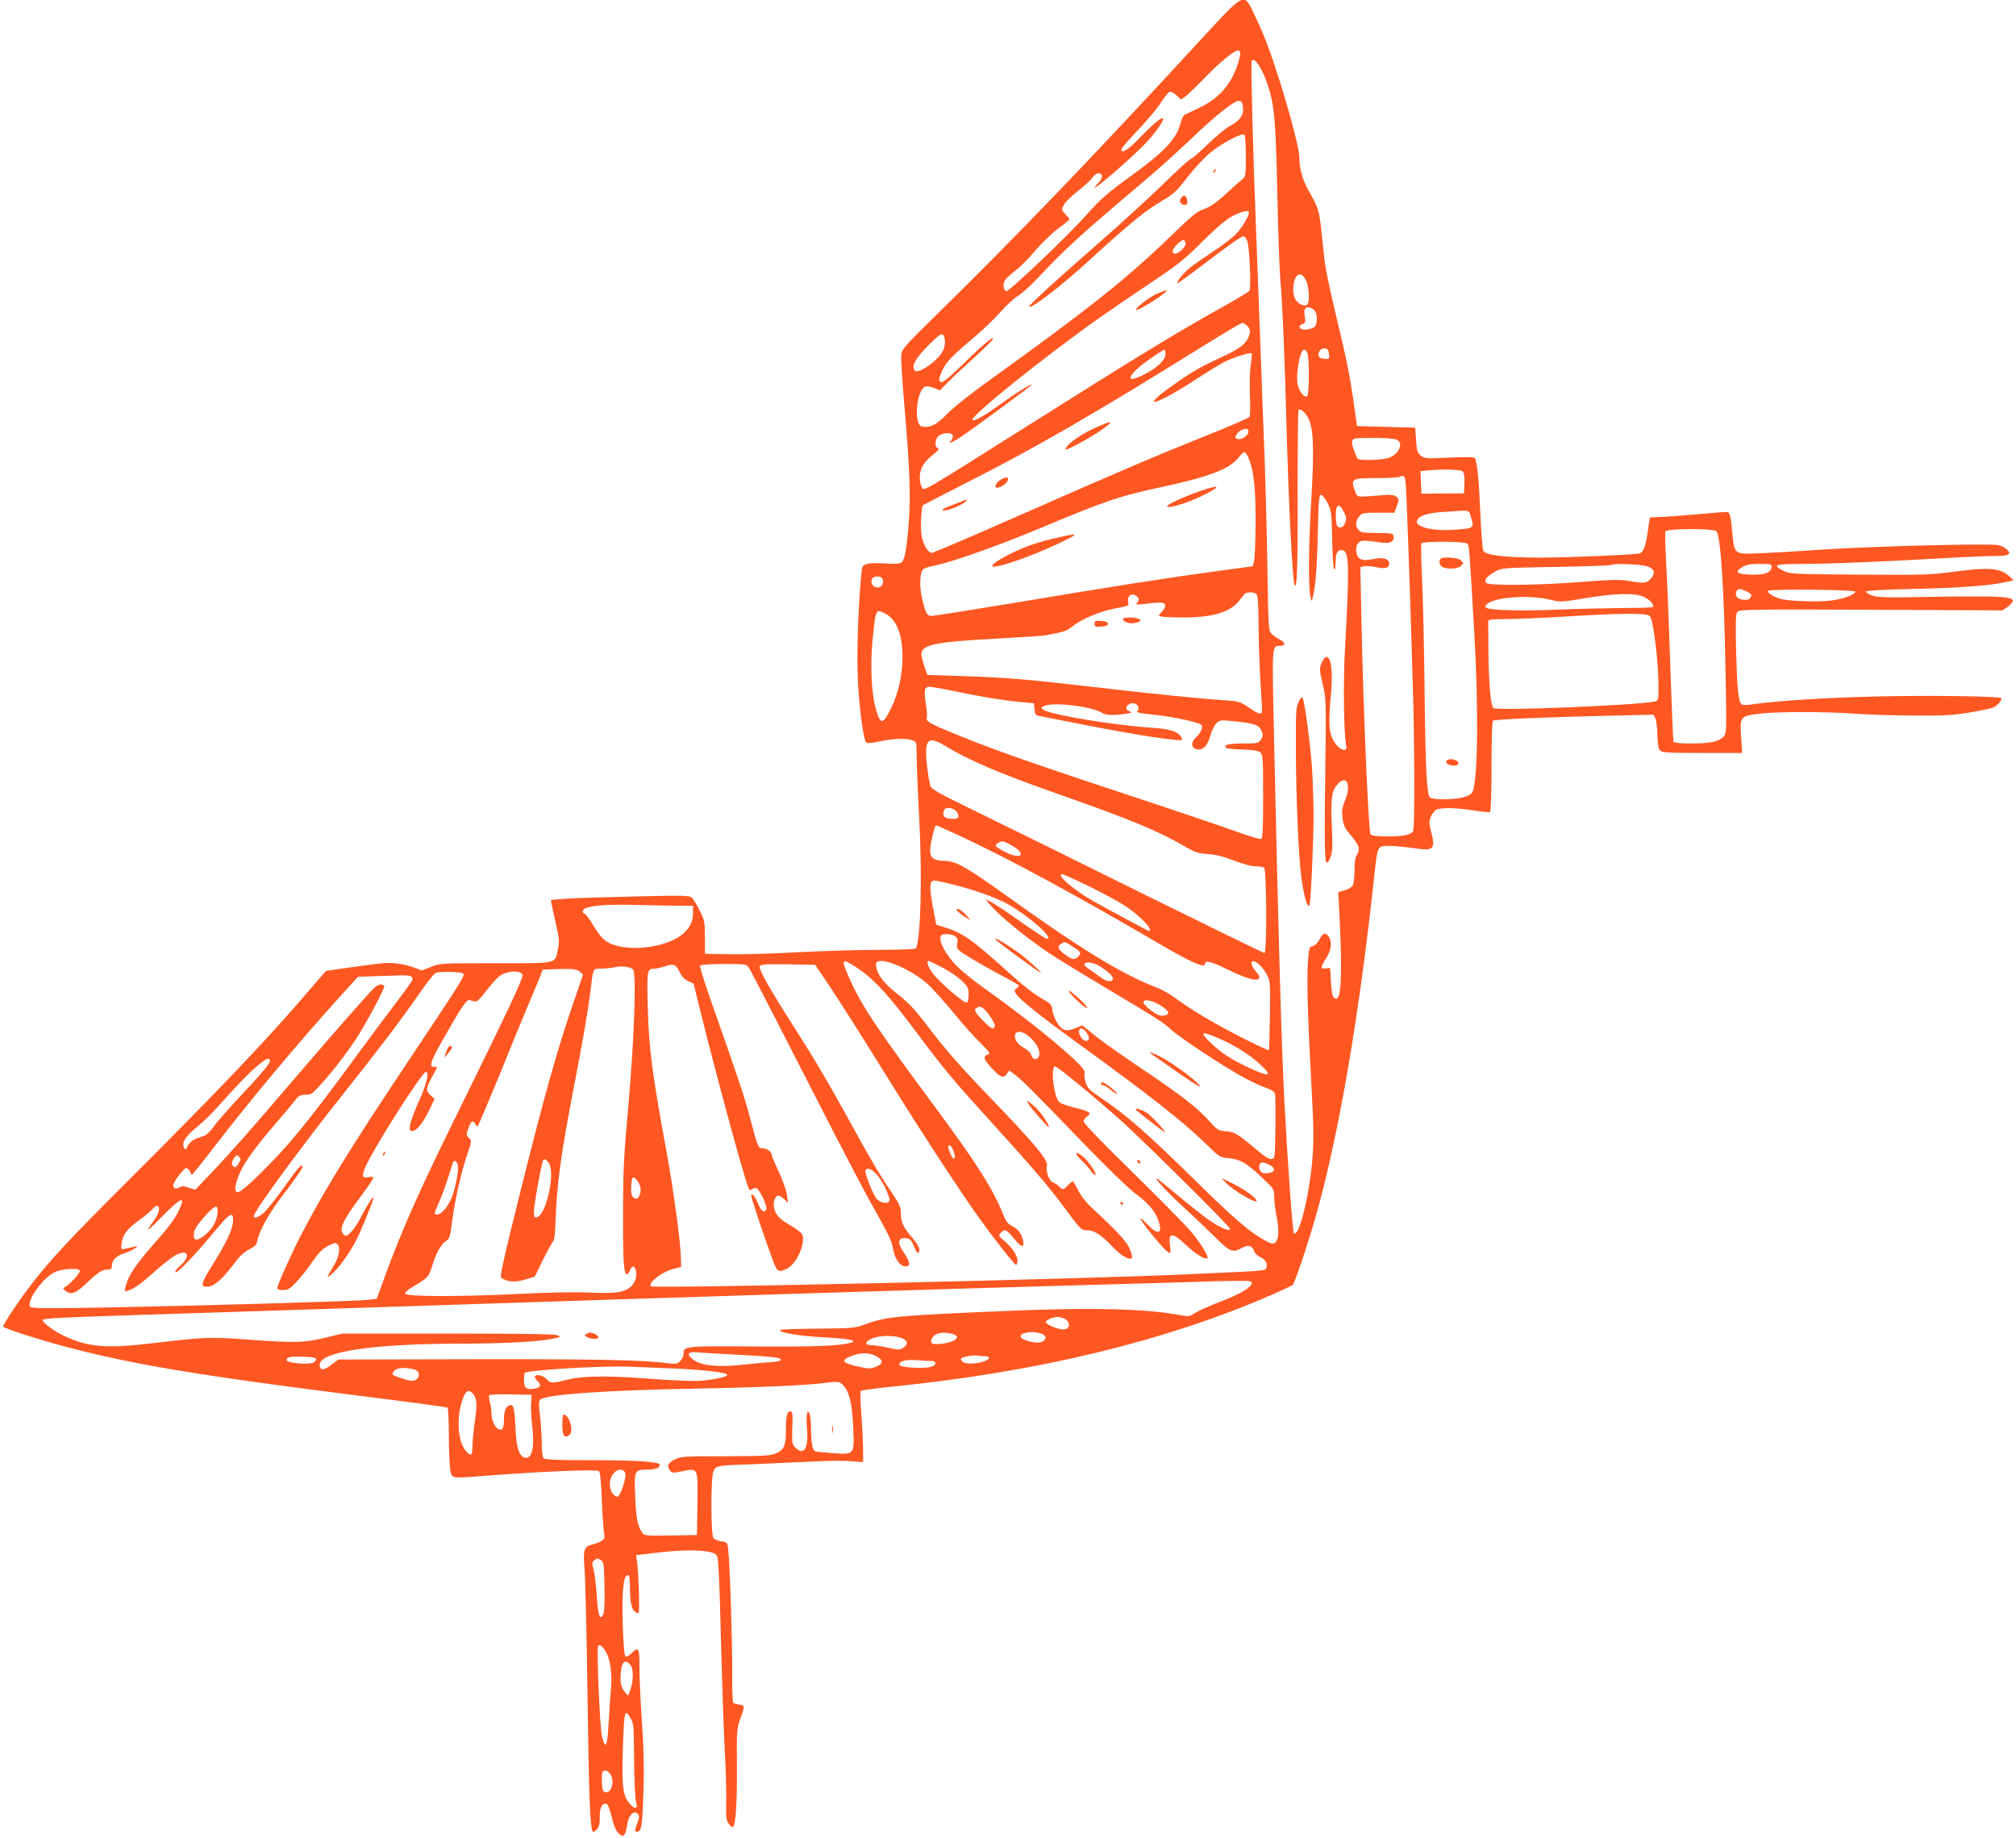 <?xml version="1.0" standalone="no"?>
<!DOCTYPE svg PUBLIC "-//W3C//DTD SVG 20010904//EN"
 "http://www.w3.org/TR/2001/REC-SVG-20010904/DTD/svg10.dtd">
<svg version="1.0" xmlns="http://www.w3.org/2000/svg"
 width="1280pt" height="1167pt" viewBox="0 0 1280 1167"
 preserveAspectRatio="xMidYMid meet">
<g transform="translate(0,1167) scale(0.1,-0.1)"
fill="#ff5722" stroke="none">
<path d="M7610 11403 c-637 -692 -1147 -1224 -1622 -1690 -256 -251 -263 -259
-266 -301 -2 -24 6 -150 17 -280 37 -422 44 -609 31 -775 -13 -172 -25 -240
-46 -258 -10 -8 -40 -10 -103 -6 -53 4 -101 2 -119 -4 -28 -9 -29 -13 -35 -82
-22 -248 -29 -534 -18 -695 11 -175 35 -340 51 -356 6 -6 39 -3 85 7 85 19
171 22 209 7 25 -9 26 -12 26 -99 0 -49 7 -224 16 -388 20 -373 10 -784 -21
-834 -4 -5 -103 -9 -233 -9 -125 0 -355 -7 -512 -15 -157 -9 -355 -15 -439
-13 l-155 3 0 105 c-1 99 -3 109 -35 172 -18 37 -41 73 -50 81 -13 12 -71 13
-351 6 -184 -4 -382 -10 -438 -14 l-104 -8 4 -26 c3 -14 15 -72 28 -129 21
-91 23 -109 12 -159 -19 -94 6 -88 -395 -88 -345 0 -353 0 -410 -23 l-57 -23
-53 19 c-28 11 -79 23 -112 26 -57 7 -90 3 -358 -35 l-88 -13 -112 -130 c-249
-293 -589 -649 -1143 -1201 -379 -378 -505 -513 -631 -680 -68 -89 -163 -233
-163 -246 0 -10 204 -77 376 -123 426 -115 856 -187 1878 -316 307 -38 562
-73 567 -76 5 -3 9 -87 9 -187 0 -100 5 -199 11 -220 12 -45 0 -43 274 -22
335 25 656 38 669 25 7 -7 13 -78 17 -183 4 -95 10 -188 14 -209 6 -31 4 -38
-17 -51 -12 -8 -38 -18 -56 -22 -53 -11 -61 -35 -51 -150 5 -55 14 -415 19
-800 9 -659 17 -855 34 -873 4 -4 16 3 27 16 13 17 18 38 17 78 -2 58 17 92
44 81 8 -2 22 -40 32 -83 12 -52 27 -86 43 -102 31 -31 43 -20 54 50 10 64 42
99 67 74 13 -13 13 -20 -2 -61 -19 -48 -17 -61 7 -52 21 8 26 50 33 267 4 135
1 267 -10 426 -9 128 -16 284 -16 348 0 128 -4 135 -52 89 -19 -18 -31 -24
-38 -17 -6 6 -13 95 -16 207 -6 208 4 307 32 307 11 0 14 -19 14 -91 0 -102
17 -148 54 -149 9 0 1 261 -10 331 l-6 36 153 18 c160 18 293 16 341 -6 25
-11 26 -14 32 -133 4 -66 11 -296 16 -511 6 -214 15 -482 21 -595 7 -113 11
-262 10 -331 -2 -111 0 -129 18 -150 10 -13 22 -21 25 -18 17 17 26 148 25
374 -2 234 -1 254 20 310 31 85 31 89 -4 93 -16 2 -34 7 -39 12 -5 5 -8 84 -7
177 2 169 -14 693 -25 790 -5 51 -6 52 -44 58 -21 4 -44 12 -50 20 -17 20 -18
382 -1 422 16 39 19 40 241 47 91 4 251 11 355 16 105 6 227 8 273 4 l82 -6 0
77 c0 42 -5 142 -11 222 -7 85 -8 148 -3 153 5 4 104 18 219 29 916 94 1716
288 2390 581 66 29 125 57 132 62 14 11 97 260 152 453 144 516 270 1250 366
2140 22 200 19 195 97 195 35 -1 104 -7 153 -14 130 -20 141 -9 110 110 -12
48 -12 61 -1 89 8 18 23 38 34 44 29 15 126 14 238 -4 52 -9 99 -13 104 -10 6
4 10 120 10 290 0 185 4 286 10 290 13 8 347 23 726 31 l292 7 12 -22 c6 -12
12 -60 13 -105 1 -53 7 -89 16 -99 12 -15 44 -17 268 -17 l254 0 -6 103 c-9
127 -6 131 115 146 109 14 425 14 610 0 80 -6 249 -11 375 -12 194 -1 250 3
358 21 71 12 136 26 145 31 27 14 56 50 48 59 -13 12 -477 19 -806 10 -303 -7
-613 -27 -762 -48 -45 -7 -75 -7 -81 -1 -20 20 -28 103 -34 333 -4 191 -3 241
8 254 12 15 89 16 849 13 l835 -4 33 23 c17 13 32 30 32 37 0 30 -101 34 -625
24 -188 -3 -237 -1 -270 11 -22 8 -39 20 -37 25 1 6 113 12 294 16 294 6 491
21 590 43 l53 12 -28 26 c-56 52 -130 58 -355 28 -137 -19 -194 -21 -594 -18
-420 3 -445 4 -482 23 -78 39 -62 45 131 45 164 0 534 16 948 40 94 5 206 10
250 10 98 0 119 10 89 40 -12 12 -36 25 -55 29 -58 12 -776 -6 -1104 -27 -170
-12 -363 -23 -427 -25 -147 -5 -146 -6 -159 129 -11 119 -15 134 -39 134 -11
0 -95 -7 -187 -15 -92 -8 -197 -16 -233 -17 l-65 -3 -12 -84 c-15 -103 -29
-140 -57 -145 -47 -9 -462 -26 -625 -26 -223 0 -348 15 -363 43 -5 11 -14 118
-19 237 -8 206 -20 327 -35 351 -5 8 -53 9 -163 4 -146 -7 -158 -6 -181 13
-20 17 -25 30 -29 98 l-6 79 -185 5 -184 5 -22 155 c-26 181 -43 263 -119 580
-31 128 -60 270 -65 315 -5 44 -14 128 -20 187 -13 127 -20 150 -76 248 -43
74 -64 146 -64 221 0 49 -55 262 -125 485 -63 198 -97 289 -161 422 -69 143
-55 149 -354 -175z m264 -62 c3 -5 -2 -33 -10 -62 -42 -140 -120 -232 -249
-293 -44 -21 -86 -41 -94 -45 -8 -4 -19 -28 -26 -54 -26 -101 -104 -183 -325
-342 -136 -98 -182 -139 -273 -240 -118 -134 -489 -486 -507 -483 -19 4 -25
40 -10 67 6 12 35 39 65 61 29 22 86 78 125 125 39 47 105 111 146 142 41 30
74 58 74 61 0 3 -12 18 -26 33 -25 26 -25 28 -10 58 9 17 50 57 90 89 41 31
82 69 92 84 11 16 27 28 37 28 30 0 32 -29 3 -59 -59 -61 -19 -36 87 55 162
141 233 211 284 282 83 115 25 88 -107 -49 -76 -80 -120 -108 -120 -78 0 6 26
38 58 72 114 121 166 183 199 235 19 29 41 56 49 59 9 3 27 -6 44 -22 l29 -27
28 20 c15 11 74 68 131 127 89 92 179 165 203 165 4 0 10 -4 13 -9z m121 -90
c15 -21 37 -70 50 -108 46 -133 55 -229 65 -703 5 -245 14 -490 19 -545 13
-139 29 -518 41 -985 12 -440 36 -918 49 -952 16 -43 22 127 20 616 0 268 2
490 6 494 10 10 38 -12 58 -46 36 -62 42 -186 24 -499 -18 -298 -21 -555 -8
-633 7 -39 9 -42 14 -20 19 69 29 188 34 413 5 221 8 248 22 245 9 -2 27 -25
41 -53 23 -47 25 -61 28 -230 2 -99 8 -184 13 -189 5 -6 9 11 9 46 0 61 15 84
49 73 37 -11 39 -119 10 -635 -11 -191 -7 -522 7 -597 5 -28 3 -33 -13 -33
-25 0 -58 35 -78 82 -18 44 -19 118 -4 277 17 180 -12 286 -56 201 -19 -38
-19 -52 5 -152 20 -80 20 -103 14 -589 -7 -534 -4 -588 32 -504 14 35 16 62
10 202 -8 179 -1 224 39 267 57 61 86 -9 44 -108 -18 -44 -20 -64 -15 -110 6
-47 15 -65 52 -108 53 -63 62 -89 40 -123 -11 -17 -16 -47 -16 -100 0 -42 -5
-85 -10 -95 -6 -11 -29 -25 -52 -32 l-41 -12 9 -181 c16 -334 9 -495 -21 -495
-23 0 -29 21 -35 110 l-5 85 -27 -3 c-35 -4 -35 6 2 65 35 54 39 109 13 142
-21 24 -34 18 -57 -26 -9 -18 -27 -35 -40 -39 -23 -5 -25 -12 -31 -91 -9 -106
-3 -347 21 -784 16 -288 16 -358 6 -485 -20 -233 -86 -494 -117 -462 -8 8 -41
466 -60 833 -19 372 -37 1000 -66 2317 -13 588 -14 578 37 578 37 0 38 19 3
38 -18 9 -42 26 -54 37 -21 20 -22 29 -28 430 -4 226 -12 527 -17 670 -6 143
-17 442 -25 665 -8 223 -22 583 -30 800 -19 473 -34 1062 -28 1073 9 15 24 6
48 -32z m-110 -232 c4 -6 7 -26 8 -44 1 -41 -29 -77 -88 -107 -22 -11 -84 -63
-137 -114 -53 -52 -102 -94 -109 -94 -6 0 -82 -69 -168 -153 -86 -84 -266
-249 -401 -367 -287 -251 -462 -411 -456 -417 14 -15 204 131 386 298 272 247
344 306 468 380 62 36 86 59 153 146 44 57 109 126 147 157 72 58 194 122 212
111 6 -4 10 -57 10 -136 0 -121 -1 -130 -22 -147 -12 -9 -51 -44 -87 -77 -84
-77 -116 -99 -168 -117 -32 -10 -79 -50 -185 -153 -292 -283 -518 -463 -1153
-920 -129 -92 -247 -186 -285 -226 -65 -67 -106 -87 -156 -77 -55 10 -36 232
21 254 9 4 33 0 55 -9 l38 -15 49 50 c26 27 101 97 165 155 64 58 119 112 122
120 11 27 -57 -29 -186 -155 -90 -88 -132 -123 -143 -118 -18 6 -15 25 11 81
22 47 70 96 189 195 60 50 139 126 176 168 37 42 87 88 110 102 24 14 82 66
128 115 177 188 271 274 675 615 88 74 230 202 315 284 145 138 257 226 287
226 7 0 16 -5 19 -11z m45 -699 c0 -21 -42 -92 -78 -131 -20 -23 -86 -74 -147
-114 -60 -40 -128 -87 -149 -104 -40 -32 -89 -91 -81 -99 2 -2 68 45 147 105
190 145 259 193 274 193 6 0 17 -15 24 -32 13 -40 25 -298 13 -314 -4 -6 -80
-52 -169 -102 -315 -176 -532 -309 -1274 -777 -643 -405 -620 -392 -636 -370
-8 10 -14 40 -14 65 0 56 26 99 87 146 30 23 38 34 28 38 -24 9 -19 62 7 80
32 23 88 21 88 -2 0 -10 -5 -23 -12 -30 -28 -28 14 -9 79 35 75 51 412 300
428 315 27 27 -82 -38 -170 -102 -117 -85 -190 -128 -201 -117 -20 19 450 397
806 649 74 52 223 153 330 225 169 113 212 147 325 260 90 89 149 139 190 161
60 32 105 41 105 22z m-402 -195 c4 -18 -42 -64 -65 -65 -27 0 -23 24 8 56 35
36 52 39 57 9z m764 -235 c20 -39 25 -145 7 -155 -20 -13 -59 6 -75 37 -11 21
-15 47 -12 79 8 84 48 103 80 39z m50 -187 c26 -23 25 -98 -1 -112 -33 -18
-85 -18 -89 0 -2 10 5 19 18 22 18 5 20 10 15 41 -4 20 -5 43 -1 51 7 20 35
19 58 -2z m-422 -103 c15 -15 19 -28 14 -48 -13 -56 -52 -90 -152 -137 -163
-75 -212 -103 -345 -198 -211 -151 -97 -120 151 41 75 49 160 101 187 115 56
28 164 62 172 54 2 -3 0 -37 -6 -75 -6 -39 -8 -123 -5 -193 3 -68 2 -129 -3
-136 -5 -7 -125 -59 -268 -116 -337 -135 -554 -228 -1202 -513 -292 -129 -538
-234 -547 -234 -24 0 -56 56 -65 112 -8 50 -1 182 9 191 3 2 129 67 280 144
422 213 818 442 1460 842 151 94 280 171 287 171 7 0 22 -9 33 -20z m-1926
-66 c10 -26 7 -64 -8 -93 -32 -62 -154 -147 -177 -124 -25 25 2 77 80 155 79
80 95 89 105 62z m2444 -112 c3 -32 2 -33 -30 -30 -22 2 -34 9 -36 21 -5 25
17 49 42 45 16 -2 22 -11 24 -36z m-1038 -1 c0 -37 -57 -90 -145 -133 -121
-60 -94 5 40 99 50 35 93 63 98 63 4 0 7 -13 7 -29z m900 10 c14 -27 13 -268
-1 -277 -17 -10 -49 29 -59 72 -6 23 -5 66 0 105 16 110 36 144 60 100z m-376
-490 c16 -25 -38 -69 -69 -57 -13 4 -14 10 -5 26 16 29 63 49 74 31z m940 -61
c56 -21 15 -103 -59 -120 -22 -5 -73 -10 -113 -10 -61 0 -74 3 -78 18 -3 9
-12 32 -20 51 -8 18 -12 42 -9 52 6 17 17 19 130 19 68 0 135 -4 149 -10z
m-937 -117 c34 -82 46 -192 45 -413 -1 -118 -5 -228 -10 -245 l-8 -30 -237
-32 c-282 -38 -655 -96 -1299 -204 -263 -43 -489 -79 -502 -79 -31 0 -38 14
-61 108 -18 76 -16 162 5 187 6 7 38 18 73 24 108 21 403 126 667 236 417 175
511 207 780 264 298 64 427 114 483 185 15 20 32 36 38 36 5 0 17 -17 26 -37z
m1362 -87 c7 -9 11 -39 9 -76 l-3 -62 -135 -1 -135 -1 -3 71 -3 72 38 4 c101
10 221 7 232 -7z m-358 -191 c9 -215 28 -767 39 -1165 12 -388 13 -910 2 -927
-14 -23 -64 -33 -161 -33 -67 0 -102 4 -109 13 -13 16 -46 783 -58 1359 l-7
337 24 6 c14 3 46 1 73 -5 57 -13 86 -6 86 20 0 33 -35 44 -101 31 -68 -14
-95 -5 -105 34 -10 39 3 74 31 81 13 3 55 0 93 -6 80 -15 115 -4 110 33 -3 21
-9 22 -88 23 -115 2 -116 2 -134 20 -22 21 -20 57 3 85 18 22 26 24 122 24
l102 0 16 43 c15 42 15 44 -4 59 -16 12 -37 14 -105 8 -155 -12 -141 -15 -159
33 -26 72 -18 77 142 77 75 0 139 4 143 8 5 4 15 6 24 5 12 -3 16 -30 21 -163z
m-397 -68 c15 -32 16 -42 6 -68 -10 -22 -19 -29 -34 -27 -18 3 -21 11 -24 57
-5 91 17 107 52 38z m804 -26 c24 -77 24 -76 -123 -85 -129 -7 -233 21 -218
59 11 31 66 49 168 55 178 12 160 15 173 -29z m1560 -94 c27 -32 49 -368 58
-903 7 -377 7 -381 -14 -402 -31 -31 -85 -42 -205 -42 -77 0 -109 4 -112 13
-2 6 -11 221 -20 477 -8 256 -20 550 -26 653 -6 104 -8 195 -5 203 7 19 308
21 324 1z m-1580 -79 c10 -14 11 -23 42 -558 28 -478 24 -934 -10 -1016 -5
-13 -25 -26 -57 -35 -57 -17 -198 -18 -214 -2 -20 20 -29 188 -34 678 -3 270
-10 588 -16 707 -6 119 -8 222 -4 228 9 15 280 14 293 -2z m1132 -141 c54 -14
65 -45 29 -83 -26 -27 -41 -29 -137 -12 -57 10 -112 8 -308 -7 -277 -21 -579
-24 -597 -6 -17 17 1 41 54 71 44 25 45 25 387 31 188 3 345 9 349 12 11 11
175 6 223 -6z m798 -9 c-5 -35 -44 -48 -132 -46 -90 3 -105 16 -54 48 26 15
50 20 111 20 75 0 78 -1 75 -22z m-5643 -78 c4 -12 1 -27 -5 -35 -27 -33 -78
-5 -65 35 4 14 15 20 35 20 20 0 31 -6 35 -20z m5485 -75 c32 -16 35 -22 21
-43 -11 -18 -71 -11 -84 9 -13 21 -2 49 18 49 9 0 29 -7 45 -15z m690 -1 c0
-17 -66 -43 -143 -55 -79 -13 -281 -6 -336 10 -43 13 -83 39 -76 50 8 13 555
8 555 -5z m-3802 -16 c8 -8 12 -67 13 -197 0 -103 6 -266 12 -363 7 -98 11
-182 9 -188 -6 -18 -26 -11 -84 29 -55 37 -62 39 -160 46 -153 10 -441 39
-828 84 -430 50 -559 60 -833 69 l-219 7 -19 55 c-10 30 -19 64 -19 76 0 61
88 79 465 99 160 9 304 18 320 21 119 22 136 27 172 56 60 48 173 96 272 115
88 17 90 17 84 43 -6 35 17 56 46 40 24 -12 27 -30 9 -49 -11 -10 0 -11 52 -5
103 13 124 11 128 -8 2 -10 -8 -29 -21 -42 -24 -24 -24 -24 -3 -30 11 -3 75
-6 141 -6 182 0 293 33 349 102 14 18 31 39 37 46 13 15 61 16 77 0z m2459
-17 c40 -19 69 -52 56 -65 -3 -3 -90 -6 -192 -6 -102 -1 -285 -5 -406 -10
-219 -10 -431 -5 -457 11 -11 7 -10 11 2 23 47 45 268 62 401 29 67 -16 73
-16 221 9 193 32 317 35 375 9z m-4817 -106 c72 -37 110 -131 110 -273 0 -115
-26 -235 -71 -325 -55 -112 -69 -112 -100 0 -26 91 -34 269 -20 418 21 213 20
211 81 180z m4854 -15 c23 -21 56 -287 56 -451 0 -82 -1 -87 -22 -92 -99 -24
-1005 -61 -1026 -42 -18 16 -30 161 -32 370 -1 94 -1 176 -1 183 1 9 31 12
118 12 64 0 225 7 357 15 362 23 528 24 550 5z m-4350 -491 c109 -22 253 -46
320 -52 l121 -12 3 -38 c3 -29 8 -38 25 -41 440 -89 718 -138 850 -151 67 -7
68 -6 58 14 -21 37 -68 53 -190 61 -247 17 -644 83 -687 115 -18 13 -17 14 11
25 61 24 303 -6 362 -46 24 -15 80 -17 153 -5 38 6 41 8 23 15 -28 9 -30 32
-3 46 36 20 78 -18 50 -46 -7 -7 28 -14 103 -21 120 -12 282 -47 304 -64 15
-13 -2 -52 -36 -83 -30 -27 -28 -64 4 -72 41 -10 70 17 89 84 9 32 27 68 39
81 23 21 27 21 123 11 121 -13 149 -23 164 -61 10 -24 10 -33 -4 -54 -16 -24
-21 -25 -116 -25 -91 0 -124 -9 -105 -28 4 -4 50 -9 103 -10 70 -3 102 -8 115
-19 15 -15 17 -41 17 -280 0 -211 -3 -265 -13 -269 -8 -3 -81 19 -163 49 -82
30 -423 145 -759 256 -585 193 -842 285 -1080 386 -110 46 -129 59 -120 83 3
7 0 46 -7 86 -13 85 -8 106 25 106 13 0 113 -18 221 -41z m-125 -333 c160 -97
349 -177 731 -311 441 -155 618 -228 783 -323 75 -44 94 -50 159 -54 51 -4
101 -17 165 -42 54 -21 110 -36 135 -36 24 0 48 -4 54 -8 16 -11 19 -542 2
-542 -6 0 -356 171 -777 379 -421 209 -895 442 -1053 519 -239 116 -288 144
-292 164 -15 69 -26 161 -26 209 0 89 28 100 119 45z m77 -422 c22 -33 8 -46
-42 -42 -40 3 -53 21 -40 54 9 25 63 17 82 -12z m17 -150 c306 -142 753 -384
1282 -694 185 -108 275 -148 275 -120 0 26 36 18 145 -35 121 -59 186 -77 200
-55 4 6 -2 21 -13 33 -31 35 -44 65 -31 73 17 10 61 -28 89 -77 25 -44 25 -46
23 -263 -2 -120 -5 -221 -7 -223 -2 -3 -85 36 -183 86 -172 88 -314 173 -418
250 -27 21 -77 48 -110 61 -225 87 -482 244 -969 594 -247 176 -306 209 -380
211 -89 1 -104 29 -80 138 17 74 21 87 30 87 3 0 69 -30 147 -66z m335 -64
c95 -55 55 -90 -45 -39 -67 34 -73 42 -45 58 25 15 32 14 90 -19z m495 -261
c193 -97 252 -134 323 -201 46 -43 68 -78 49 -78 -5 0 -207 108 -341 182 -132
74 -255 178 -209 178 8 0 88 -37 178 -81z m-855 11 c119 -30 237 -72 314 -111
128 -65 318 -229 265 -229 -8 0 -81 48 -163 106 -82 58 -167 115 -188 126
l-40 20 28 -33 c61 -73 228 -210 386 -316 41 -27 183 -114 315 -193 388 -232
398 -238 450 -286 57 -53 351 -246 470 -309 44 -23 104 -51 133 -61 36 -12 54
-25 58 -39 2 -11 3 -108 2 -215 -3 -191 -3 -195 -24 -198 -14 -2 -41 13 -75
42 -144 121 -158 129 -213 134 -51 4 -56 7 -105 62 -73 83 -185 170 -431 335
-118 79 -252 173 -297 210 l-82 66 -37 -16 c-63 -26 -88 -20 -119 27 -15 23
-30 60 -33 82 -4 39 -8 43 -74 81 -38 21 -114 80 -169 130 -271 244 -317 278
-444 319 l-51 16 -21 113 c-24 125 -21 167 9 167 10 0 72 -13 136 -30z m-1745
-130 l77 0 0 -45 c0 -53 -16 -88 -57 -127 -104 -99 -380 -129 -493 -54 -25 16
-54 52 -80 96 -23 39 -48 74 -56 77 -21 8 -17 31 8 39 58 18 139 23 323 19
110 -3 235 -5 278 -5z m1742 -194 c14 -10 17 -21 13 -47 -6 -35 -6 -35 85 -91
51 -31 140 -82 200 -113 59 -31 107 -59 107 -62 0 -3 -7 -11 -16 -18 -14 -10
-15 -14 -3 -34 23 -37 152 -140 409 -326 450 -327 652 -486 800 -630 83 -81
86 -83 143 -88 72 -7 112 -30 211 -124 74 -70 76 -72 76 -120 0 -26 7 -85 16
-130 17 -86 13 -143 -11 -163 -11 -9 -24 -6 -62 14 -96 53 -193 135 -428 366
-331 325 -453 432 -625 547 -63 43 -77 57 -87 91 -7 23 -10 48 -7 57 8 20 -28
59 -161 174 -117 101 -301 243 -470 363 -66 47 -144 109 -173 138 -79 77 -131
178 -105 203 11 12 68 8 88 -7z m748 -67 c52 -34 55 -40 31 -63 -22 -22 -35
-20 -82 14 -45 32 -52 53 -24 69 24 14 23 15 75 -20z m-1360 -141 c100 -68
192 -169 363 -398 179 -240 228 -299 488 -585 249 -274 349 -391 445 -520 116
-156 115 -155 153 -155 45 0 91 -30 163 -106 54 -57 106 -87 122 -70 3 3 -2
27 -12 53 -18 48 -73 108 -236 259 -43 40 -76 82 -94 118 -15 31 -31 56 -34
56 -4 0 -18 -11 -31 -25 -28 -30 -34 -31 -57 -6 -10 10 -27 21 -38 25 -23 7
-47 71 -38 104 10 38 -73 136 -401 477 -145 150 -250 271 -333 380 -98 130
-137 173 -208 229 -91 72 -130 121 -141 174 -5 25 -3 33 11 39 49 18 222 -60
312 -142 35 -31 109 -114 166 -183 57 -70 134 -157 172 -193 61 -61 65 -68 46
-74 -31 -10 -26 -30 21 -81 59 -64 77 -72 99 -43 l17 23 39 -29 c49 -38 143
-133 437 -438 132 -137 274 -275 317 -308 94 -71 134 -118 155 -181 27 -83 -3
-91 -71 -21 -76 80 -50 30 41 -79 87 -105 112 -123 105 -78 -17 108 6 114 97
28 64 -60 125 -98 138 -85 11 10 -53 111 -118 184 -35 40 -199 206 -365 369
-174 170 -303 303 -303 314 0 10 10 25 23 33 19 14 20 18 7 27 -8 5 -33 15
-55 20 -88 23 -111 30 -128 42 -35 26 -59 228 -28 228 16 0 267 -208 426 -351
170 -155 685 -666 685 -681 0 -18 -53 3 -120 47 -36 24 -127 95 -203 159 -77
64 -141 116 -144 116 -14 0 73 -93 171 -183 61 -56 150 -141 199 -189 93 -94
114 -103 167 -73 42 24 70 19 81 -14 6 -18 22 -34 41 -42 33 -14 50 -45 37
-70 -9 -17 9 -16 -504 -39 -698 -32 -3386 -92 -3402 -76 -21 21 71 93 144 111
l48 12 -3 79 c-5 109 -45 402 -86 629 -96 523 -116 678 -123 931 -7 236 -4
254 36 254 16 0 48 7 71 15 56 20 73 13 95 -36 13 -27 30 -46 54 -57 l35 -17
43 -175 c105 -422 268 -1023 303 -1115 9 -22 13 -25 25 -15 8 7 21 10 28 7 19
-7 70 -114 63 -132 -11 -29 -34 -15 -51 30 -19 47 -45 79 -45 53 0 -15 77
-246 130 -390 34 -95 39 -99 97 -72 58 28 117 155 98 214 -3 11 -37 38 -75 60
-75 44 -97 68 -106 116 -6 34 9 74 28 74 7 0 23 -10 36 -22 l25 -23 -7 50 c-3
27 -26 92 -51 145 -25 53 -45 101 -45 107 0 20 -30 43 -56 43 -30 0 -32 4 -83
197 -38 142 -67 229 -251 751 -39 111 -68 207 -65 212 4 6 69 10 150 10 139 0
145 -1 159 -22 15 -23 216 -414 523 -1015 90 -175 200 -385 246 -468 130 -232
136 -246 148 -307 11 -61 45 -108 77 -108 35 0 32 27 -8 86 -42 62 -41 94 3
94 33 0 43 -10 62 -58 12 -28 21 -40 27 -34 15 15 1 48 -43 98 -54 63 -69 95
-69 150 0 41 -8 58 -58 133 -74 108 -136 213 -247 416 -151 275 -243 431 -371
631 -159 249 -228 370 -220 389 5 13 31 15 178 13 l173 -3 58 -85 c77 -112
236 -363 442 -695 185 -298 434 -678 540 -825 102 -142 227 -300 236 -300 5 0
9 13 9 28 0 32 -35 84 -87 127 -34 29 -35 32 -19 48 28 28 33 25 98 -52 35
-41 52 -41 44 1 -9 46 -32 76 -70 95 -26 12 -39 28 -56 72 -64 160 -166 321
-411 653 -412 556 -494 681 -574 865 -48 110 -40 114 68 41z m530 10 c45 -24
101 -62 125 -85 37 -37 42 -48 42 -87 0 -25 -5 -48 -11 -51 -13 -9 -174 128
-216 184 -29 38 -44 81 -27 81 3 0 43 -19 87 -42z m1009 2 c55 -37 82 -65 73
-79 -11 -19 -43 -12 -87 22 -24 18 -56 40 -71 50 -15 10 -25 22 -22 27 12 19
62 10 107 -20z m-2973 -14 c23 -18 8 -445 -30 -871 -28 -309 -33 -405 -33
-675 -1 -306 4 -390 25 -390 5 0 14 11 19 25 11 29 25 32 34 9 13 -33 5 -74
-19 -102 -38 -45 -99 -56 -269 -48 -90 5 -259 1 -466 -9 -370 -18 -701 -17
-707 2 -3 7 17 25 42 40 103 61 106 64 130 140 26 82 55 134 89 156 20 14 25
29 35 112 18 141 55 306 93 422 34 99 34 102 16 118 -13 11 -17 22 -12 38 22
71 34 83 53 50 5 -10 11 -16 14 -13 7 9 134 311 187 445 29 72 82 202 119 290
38 88 77 183 88 210 l19 50 106 3 c90 2 108 0 128 -16 l22 -18 -61 -179 c-100
-289 -182 -580 -331 -1176 -110 -440 -138 -564 -128 -571 42 -27 86 -30 149
-12 l64 19 50 102 c28 55 56 109 64 118 10 11 15 46 17 103 8 256 33 444 118
882 62 323 90 485 106 615 17 143 13 135 68 136 26 0 65 4 87 9 45 9 93 3 114
-14z m-701 -37 c4 -19 -111 -262 -371 -790 -281 -569 -387 -805 -502 -1119
l-53 -145 -59 -7 c-75 -9 -1002 -36 -1633 -48 -386 -7 -498 -7 -507 3 -30 30
73 179 151 219 46 24 156 31 163 11 5 -13 -73 -97 -97 -105 -12 -5 -12 -8 5
-22 36 -28 63 -19 128 42 79 75 105 92 139 92 22 0 28 5 28 23 0 37 27 64 83
82 55 18 107 55 57 40 -14 -4 -38 -9 -54 -12 -29 -6 -29 -5 -24 35 8 55 36 91
111 145 34 25 72 57 85 71 12 15 27 24 32 21 19 -12 10 -48 -23 -94 -60 -83
-50 -78 58 32 122 122 147 129 97 25 -18 -38 -63 -101 -113 -157 -156 -175
-204 -244 -223 -324 -6 -26 -5 -28 16 -21 39 12 90 49 176 127 46 41 103 85
126 98 81 43 101 -4 28 -68 -20 -17 -33 -35 -29 -40 10 -10 125 109 243 252
100 122 124 137 124 81 0 -54 -37 -136 -124 -275 -85 -135 -89 -157 -28 -148
40 7 89 52 169 159 27 36 59 64 87 77 35 18 45 28 50 54 11 61 73 173 153 278
91 119 133 180 133 191 0 26 -30 -7 -113 -125 -52 -73 -111 -147 -131 -165
-39 -34 -72 -43 -63 -17 23 58 305 442 578 785 212 266 359 460 467 616 50 73
99 134 108 138 24 9 157 7 173 -3 17 -11 7 -27 -359 -576 -347 -520 -512 -787
-658 -1065 -64 -122 -162 -339 -162 -358 0 -7 15 -12 36 -12 31 0 45 8 83 48
25 26 71 83 101 127 42 61 66 86 102 105 38 20 50 22 60 12 22 -22 12 -81 -26
-142 -20 -32 -36 -62 -36 -66 0 -4 19 10 41 31 49 48 120 153 156 233 52 116
101 242 95 242 -9 0 -52 -69 -85 -136 -14 -27 -39 -65 -56 -83 -26 -28 -34
-31 -46 -21 -37 31 -14 84 108 248 42 57 77 108 77 114 0 6 -12 8 -30 5 -41
-9 -45 6 -20 64 50 117 360 604 384 604 23 0 5 -79 -43 -183 -27 -59 -52 -126
-56 -149 -6 -39 -5 -43 13 -43 27 0 67 50 108 134 l33 70 -25 22 c-32 30 -31
45 11 121 35 61 35 63 13 60 -38 -4 -25 35 65 192 107 188 140 237 158 232 8
-2 22 -6 31 -8 17 -5 27 4 97 94 23 29 53 60 66 69 52 34 137 35 143 3z m-714
-5 c9 -3 16 -12 16 -20 0 -7 -40 -64 -88 -127 -48 -62 -168 -223 -267 -358
-222 -302 -315 -423 -438 -565 -92 -106 -247 -260 -295 -292 -34 -23 -46 -5
-32 49 25 94 90 190 255 382 50 57 103 121 118 141 23 30 34 36 66 36 33 0 45
7 82 48 77 82 167 198 235 299 62 94 184 320 184 342 0 6 -11 11 -24 11 -18 0
-41 -19 -83 -67 -32 -36 -87 -98 -122 -137 -35 -39 -184 -210 -330 -381 -316
-369 -401 -464 -537 -609 l-104 -109 -41 13 c-32 11 -45 11 -60 2 -22 -14 -39
-8 -39 14 0 20 68 109 83 109 6 0 16 -10 23 -22 l11 -23 20 23 c11 12 67 83
124 157 222 289 522 648 792 947 l120 132 111 4 c61 1 132 4 158 5 25 1 53 -1
62 -4z m4763 -186 c60 -36 66 -61 18 -66 -23 -2 -43 7 -78 34 -26 20 -47 43
-47 50 0 24 52 15 107 -18z m-1133 -14 c24 -9 89 -103 82 -119 -9 -24 -22 -18
-75 36 -52 52 -61 73 -38 82 6 3 13 6 14 6 1 1 8 -2 17 -5z m658 -151 c25 -30
29 -53 11 -60 -10 -4 -23 2 -35 16 -35 44 -12 86 24 44z m-357 -34 c58 -51 81
-113 52 -137 -16 -13 -32 -4 -41 24 -3 11 -24 31 -47 43 -41 23 -63 59 -53 86
10 25 51 17 89 -16z m1206 -12 c102 -45 188 -99 254 -159 91 -83 69 -90 -71
-24 -111 53 -173 93 -236 155 -76 72 -63 78 53 28z m-6027 -136 c9 -13 -41
-74 -188 -230 -74 -79 -150 -165 -168 -192 -18 -26 -45 -53 -60 -59 -16 -5
-42 -15 -58 -21 -17 -7 -38 -25 -47 -42 -13 -27 -16 -28 -25 -13 -17 30 11 74
82 131 37 30 99 89 136 132 113 128 206 223 257 264 50 40 62 45 71 30z m4342
-584 c17 -49 -2 -60 -21 -13 -18 43 -19 59 -3 54 6 -2 17 -21 24 -41z m-4540
-71 c-19 -31 -27 -34 -40 -13 -7 10 -4 23 8 42 16 24 20 26 33 12 13 -13 13
-18 -1 -41z m1968 2 c44 -63 -16 -335 -77 -346 -14 -3 -17 4 -17 40 0 34 40
261 56 316 5 18 21 15 38 -10z m-579 -8 c8 -26 -2 -100 -26 -182 -20 -70 -71
-138 -103 -138 -22 0 -21 7 13 81 23 53 48 122 86 247 6 19 23 14 30 -8z
m5156 -6 c42 -21 35 -48 -13 -52 -28 -2 -39 1 -47 17 -13 23 -5 51 16 51 8 0
28 -7 44 -16z m-2497 -57 c40 -43 91 -150 82 -172 -7 -20 -50 -13 -77 11 -22
19 -82 171 -74 184 12 19 38 10 69 -23z m-1498 -84 c7 -25 -9 -73 -23 -73 -27
1 -38 22 -36 70 1 28 5 56 9 62 9 14 42 -24 50 -59z m-2685 -140 c4 -58 -25
-119 -78 -162 -48 -40 -73 -41 -73 -3 1 35 14 57 75 125 52 58 74 70 76 40z
m6567 -470 c-5 -28 -78 -70 -205 -119 -65 -25 -135 -56 -155 -69 -34 -23 -42
-24 -90 -15 -212 41 -554 50 -1047 30 -764 -32 -820 -37 -956 -87 -67 -24 -80
-26 -302 -28 -128 -1 -236 -4 -239 -8 -16 -16 115 -38 275 -47 163 -9 219 -20
175 -34 -67 -20 -237 -27 -614 -24 -449 3 -450 3 -450 -48 0 -13 -9 -33 -21
-45 -16 -16 -28 -19 -62 -15 -169 22 -428 28 -1230 27 l-879 -2 -45 -34 c-48
-37 -73 -37 -73 1 0 83 339 134 910 134 269 1 478 12 570 31 52 11 53 12 30
22 -17 8 -237 11 -695 11 l-670 0 -112 -27 c-132 -32 -193 -33 -494 -11 -233
17 -269 16 -589 -22 -306 -37 -422 -27 -577 47 -62 29 -133 83 -133 99 0 10
135 17 545 30 340 11 1346 43 1855 60 1739 57 3189 103 4155 130 396 11 752
21 790 23 39 2 130 4 203 5 121 2 133 0 130 -15z m-1195 -222 c46 -18 45 -71
-1 -71 -36 0 -112 32 -112 47 0 12 42 31 72 32 9 1 28 -3 41 -8z m-130 -103
c26 -13 17 -40 -16 -49 -36 -10 -127 16 -127 36 0 30 94 38 143 13z m-574 3
c62 -17 9 -57 -84 -63 -40 -2 -50 0 -53 14 -2 9 6 26 17 37 22 22 70 26 120
12z m-329 -24 c43 -15 50 -40 16 -62 -24 -16 -31 -16 -97 -1 -39 9 -87 16
-105 16 -46 0 -44 24 4 43 44 19 133 21 182 4z m-1045 -107 c238 -13 287 -18
282 -34 -2 -6 -28 -12 -58 -13 -30 -2 -95 -7 -145 -13 -192 -23 -307 -12 -360
34 -37 31 -24 46 34 41 26 -3 137 -9 247 -15z m885 -8 c49 -24 51 -49 3 -68
-35 -15 -44 -15 -112 0 -109 23 -118 42 -35 71 53 19 102 18 144 -3z m693 -2
c34 0 35 -17 2 -30 -50 -19 -119 -22 -140 -7 -11 9 -17 19 -13 23 11 10 80 23
103 18 11 -2 32 -4 48 -4z m-4246 -17 c2 -6 -5 -17 -17 -23 -29 -16 -170 -3
-170 15 0 20 18 24 104 22 51 -1 81 -6 83 -14z m3906 -13 c38 0 35 -27 -5 -38
-52 -13 -198 -3 -198 14 0 24 41 34 110 29 36 -3 77 -5 93 -5z m-1678 -46
c206 -7 377 -26 382 -41 5 -13 -67 -29 -172 -39 -38 -3 -169 2 -290 11 -271
22 -447 21 -535 0 -118 -29 -123 -29 -149 -1 -24 25 -64 35 -75 17 -3 -4 3
-16 14 -26 30 -27 24 -43 -17 -51 -50 -9 -66 3 -66 54 0 23 2 44 4 46 18 18
481 46 654 40 50 -2 162 -6 250 -10z m-1588 -16 c20 -16 16 -46 -8 -58 -16 -9
-34 -7 -77 6 -31 9 -61 21 -66 25 -12 11 10 37 37 42 31 7 99 -2 114 -15z
m2709 -95 c37 -40 54 -114 61 -263 8 -177 9 -175 -130 -165 -55 4 -106 9 -112
12 -16 5 -25 58 -26 148 0 39 -4 79 -9 90 -15 38 -23 -11 -16 -99 10 -123 -20
-170 -75 -115 -19 19 -21 31 -19 108 4 111 3 121 -14 121 -19 0 -26 -32 -26
-122 0 -96 -12 -122 -64 -145 -36 -15 -76 -17 -321 -18 -260 0 -283 -1 -320
-20 -44 -22 -53 -41 -32 -69 13 -18 18 -18 80 -6 101 20 98 26 95 -209 l-3
-196 -167 -3 c-167 -2 -167 -2 -183 22 -28 42 -36 88 -42 228 -7 164 -5 168
76 168 51 0 81 11 81 31 0 19 -151 29 -426 29 -220 0 -303 3 -312 12 -7 7 -12
43 -12 91 0 43 -5 121 -11 174 -9 78 -9 97 2 108 35 33 435 60 1014 70 351 6
668 20 780 34 98 13 105 12 131 -16z m-2354 -50 c26 -30 29 -69 13 -175 -8
-56 -15 -125 -15 -154 0 -29 -4 -55 -9 -58 -5 -4 -20 7 -34 24 -55 65 -61 229
-13 344 16 40 35 45 58 19z m370 -64 c-2 -31 1 -99 8 -150 14 -122 -1 -194
-40 -194 -39 0 -61 55 -66 172 -7 131 -12 163 -29 163 -28 0 -45 -31 -45 -83
0 -65 -10 -83 -38 -68 -23 12 -42 60 -42 105 0 17 -4 46 -10 65 -5 19 -7 38
-4 43 3 5 65 7 137 6 l132 -3 -3 -56z m597 -438 c13 -23 -32 -158 -51 -153
-39 11 -58 73 -38 122 20 49 70 67 89 31z m-131 -725 c2 -101 -1 -164 -9 -177
-20 -39 -33 -2 -40 119 -4 64 -13 139 -20 166 -12 44 -11 50 6 62 16 12 22 12
39 0 20 -12 21 -25 24 -170z m10 -414 c28 -51 40 -141 31 -237 -4 -44 -11
-142 -15 -218 -8 -148 -19 -169 -42 -81 -13 47 -34 544 -25 571 7 19 28 5 51
-35z m158 -87 c18 -28 15 -106 -7 -162 l-11 -28 -24 28 c-25 29 -30 73 -18
150 8 45 35 50 60 12z m-1 -336 c18 -31 20 -54 21 -264 1 -126 7 -245 12 -262
15 -46 -5 -54 -38 -16 -46 51 -53 108 -45 359 8 238 11 250 50 183z m-131
-351 c30 -42 10 -121 -28 -116 -18 3 -21 11 -24 57 -2 29 -1 60 2 67 8 21 33
17 50 -8z"/>
<path d="M8245 7213 c-17 -34 -18 -66 -17 -318 1 -288 16 -642 32 -775 16
-129 39 -214 54 -199 8 8 26 399 26 571 0 88 -5 225 -10 306 -11 155 -46 417
-59 440 -6 10 -13 3 -26 -25z"/>
<path d="M7706 10583 c-6 -14 -5 -15 5 -6 7 7 10 15 7 18 -3 3 -9 -2 -12 -12z"/>
<path d="M7500 10415 c-17 -20 -6 -45 20 -45 17 0 21 5 18 27 -4 31 -20 40
-38 18z"/>
<path d="M7354 9809 c-50 -19 -150 -96 -140 -107 7 -6 137 71 173 103 34 29
32 29 -33 4z"/>
<path d="M6958 8956 c-82 -36 -172 -96 -188 -127 -9 -17 -8 -17 17 -6 107 47
291 166 258 167 -5 0 -45 -15 -87 -34z"/>
<path d="M6370 8633 c-45 -17 -71 -71 -27 -57 29 8 57 34 57 51 0 14 -6 15
-30 6z"/>
<path d="M6062 8470 c-84 -32 -96 -40 -61 -40 27 0 123 42 133 59 4 6 6 11 4
10 -2 -1 -36 -14 -76 -29z"/>
<path d="M7615 8551 c-116 -41 -224 -93 -202 -98 37 -9 194 49 290 107 47 29
10 25 -88 -9z"/>
<path d="M6710 8256 c-128 -30 -190 -51 -285 -97 -87 -43 -133 -74 -123 -84
17 -17 249 63 428 149 126 60 123 65 -20 32z"/>
<path d="M9147 8123 c-14 -13 -7 -43 12 -53 30 -15 97 -12 115 6 9 8 16 17 16
19 0 2 -7 11 -16 19 -16 16 -114 23 -127 9z"/>
<path d="M9184 6839 c-9 -15 14 -29 49 -29 16 0 27 5 27 14 0 24 -62 37 -76
15z"/>
<path d="M7130 7740 c0 -18 42 -32 76 -25 61 11 35 35 -37 35 -21 0 -39 -4
-39 -10z"/>
<path d="M6950 7710 c0 -19 5 -21 43 -18 29 2 42 8 42 18 0 10 -13 16 -42 18
-38 3 -43 1 -43 -18z"/>
<path d="M6083 5883 c9 -10 31 -27 49 -37 l33 -19 -34 37 c-19 20 -41 36 -50
36 -12 0 -12 -3 2 -17z"/>
<path d="M6326 5701 c23 -23 279 -210 282 -206 4 3 -43 47 -103 97 -71 59
-222 151 -179 109z"/>
<path d="M6832 5325 c31 -30 62 -55 70 -55 7 1 -13 25 -45 55 -32 30 -63 55
-70 55 -7 0 13 -25 45 -55z"/>
<path d="M7320 4972 c13 -9 84 -59 158 -110 73 -52 136 -92 138 -89 13 13
-163 145 -253 191 -59 29 -80 33 -43 8z"/>
<path d="M6990 4790 c0 -5 7 -10 15 -10 8 0 30 -14 50 -31 19 -17 35 -26 35
-20 0 11 -77 71 -92 71 -4 0 -8 -4 -8 -10z"/>
<path d="M7216 4621 c16 -15 158 -126 174 -136 29 -18 -66 89 -104 117 -35 25
-94 41 -70 19z"/>
<path d="M7792 4153 c38 -39 174 -120 185 -109 12 11 -64 69 -142 108 l-80 40
37 -39z"/>
<path d="M6582 4596 c40 -47 74 -83 76 -81 9 9 -49 94 -87 128 -70 63 -65 41
11 -47z"/>
<path d="M6863 4308 c24 -24 53 -56 64 -73 12 -16 24 -27 28 -23 9 9 -48 91
-81 117 -48 38 -55 22 -11 -21z"/>
<path d="M7220 4301 c0 -5 5 -13 10 -16 6 -3 10 -2 10 4 0 5 -4 13 -10 16 -5
3 -10 2 -10 -4z"/>
<path d="M7115 4030 c3 -5 8 -10 11 -10 2 0 4 5 4 10 0 6 -5 10 -11 10 -5 0
-7 -4 -4 -10z"/>
<path d="M2846 5021 c-3 -4 -10 -21 -16 -37 l-10 -29 25 28 c14 15 25 32 25
38 0 11 -17 12 -24 0z"/>
<path d="M2435 4349 c-4 -6 -5 -12 -2 -15 2 -3 7 2 10 11 7 17 1 20 -8 4z"/>
<path d="M3721 3201 c-11 -7 -10 -11 7 -20 25 -14 72 -14 72 -1 0 11 -33 30
-52 30 -7 0 -19 -4 -27 -9z"/>
<path d="M3570 2625 c0 -70 15 -90 46 -64 29 24 -2 129 -38 129 -4 0 -8 -29
-8 -65z"/>
<path d="M5283 2595 c0 -22 2 -30 4 -17 2 12 2 30 0 40 -3 9 -5 -1 -4 -23z"/>
</g>
</svg>
